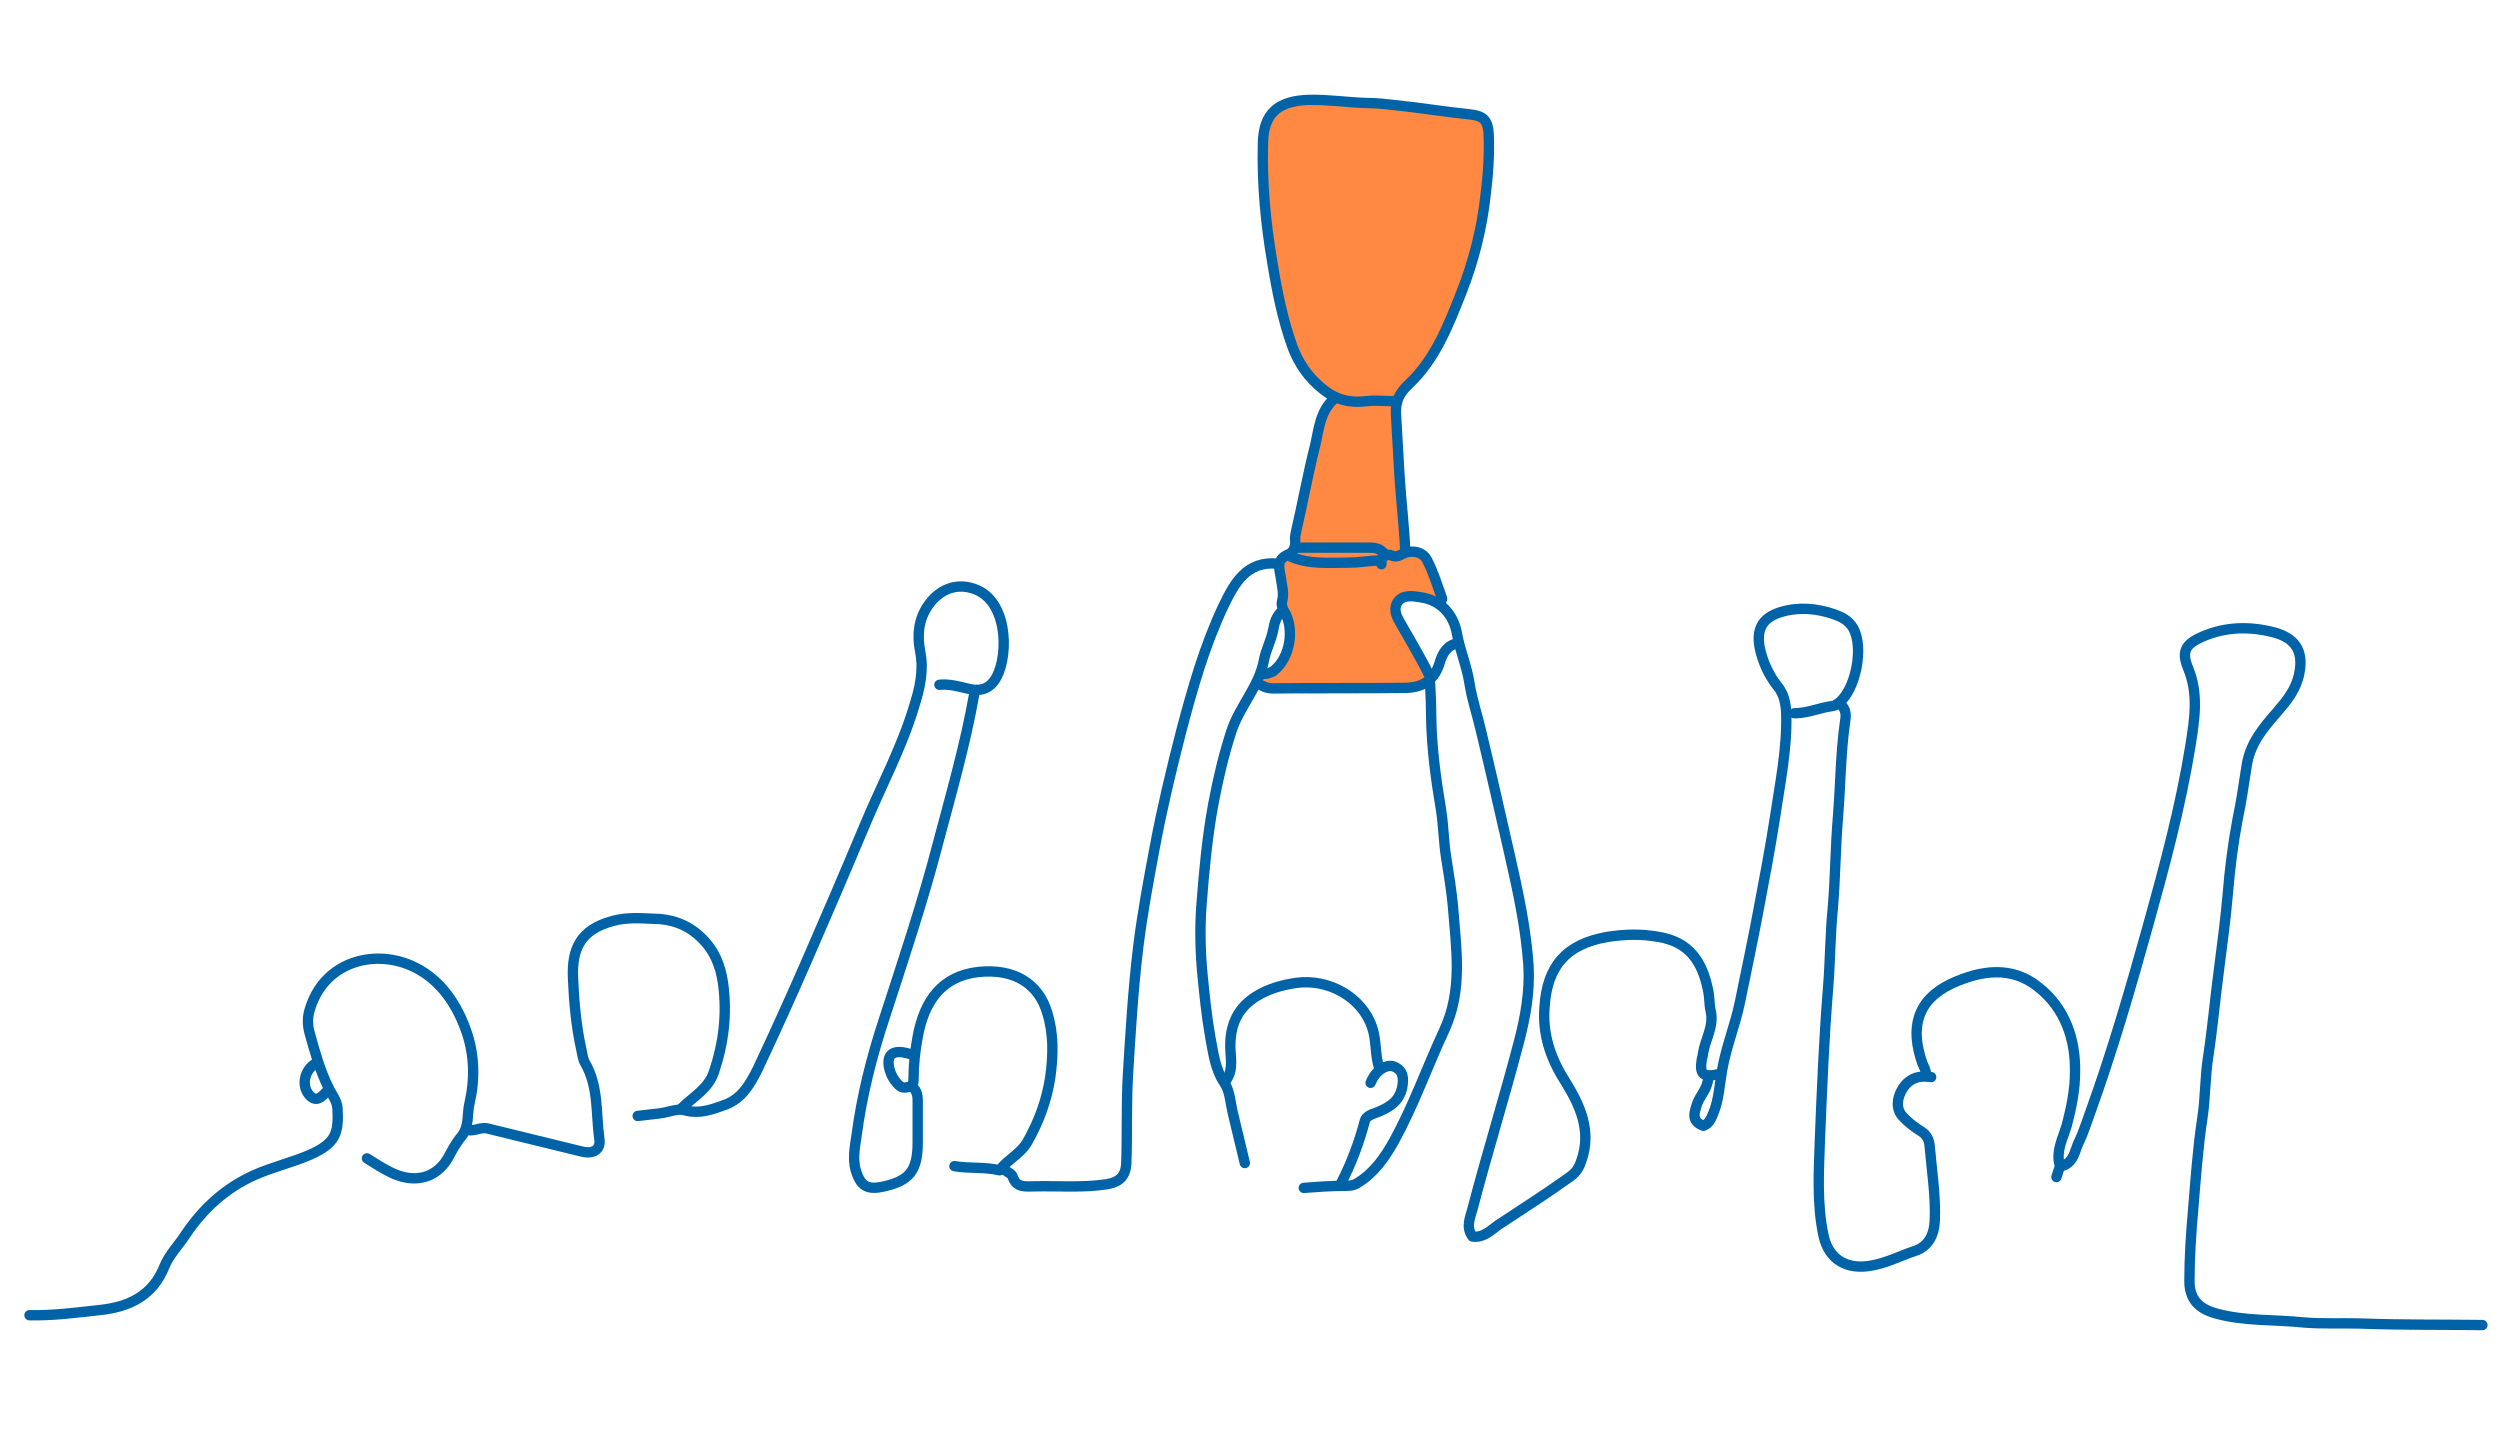 <?xml version="1.0" encoding="utf-8"?>
<!-- Generator: Adobe Illustrator 26.0.3, SVG Export Plug-In . SVG Version: 6.00 Build 0)  -->
<svg version="1.1" xmlns="http://www.w3.org/2000/svg" xmlns:xlink="http://www.w3.org/1999/xlink" x="0px" y="0px"
	 viewBox="0 0 483 280" style="enable-background:new 0 0 483 280;" xml:space="preserve">
<style type="text/css">
	.st0{opacity:0.8;fill:#FF6B14;}
	.st1{fill:#FF6B14;}
	.st2{fill:#0063A7;}
	.st3{fill:#FFFFFF;}
	.st4{fill:none;stroke:#0063A7;stroke-width:2;stroke-linecap:round;stroke-linejoin:round;stroke-miterlimit:10;}
	.st5{fill:none;stroke:#0063A7;stroke-width:2;stroke-miterlimit:10;}
	.st6{fill:none;stroke:#0063A7;stroke-width:1.975;stroke-linecap:round;stroke-linejoin:round;stroke-miterlimit:10;}
	.st7{fill:none;stroke:#0063A7;stroke-width:1.5;stroke-linecap:round;stroke-linejoin:round;stroke-miterlimit:10;}
</style>
<g id="Слой_3">
	<g id="Слой_2">
	</g>
	<path class="st0" d="M248,110.1c0-1.6,0.8-2.2,1.2-3.8c0.4-1.5,0.3-3.7,0.9-5.1c3.3-7.1,3-15.4,5.5-22.8c0.2-0.7,1.3-1.1,1.3-1.8
		c-0.1-1.4-2.3-2.8-3.3-3.8c-4.6-4.2-6.1-10.9-7-17.1c-1.4-9.2-2.2-18.5-2.6-27.9c-0.1-2.5,0-5.5,1.9-7.1c1.5-1.3,3.8-1.4,5.8-1.4
		c7.7-0.1,14.7,1.4,22.3,1.3c3.4,0,8.6-0.2,11.4,1.9c2.8,2.2,1.9,4.6,2.2,8.2c0.6,8.5-0.8,17.3-4.4,25c-3.6,7.7-8.4,14.9-12.7,22.3
		c-0.5,0.8-1,1.7-1.3,2.6c-0.3,0.8,0.7,1.8,0.6,2.7c-0.5,5-0.2,10.4,1,15.2c0.9,3.9-1,5,1.8,7.8c1.1,1.1,4.4,4.1,5.3,5.4
		c0.8,1.3,1.2,3,0.5,4.4c-2.8-0.6-5.1,0.2-7.9-0.4c-1.4,2.8-0.2,4.7,1.1,7.5s2.9,5.3,3.9,8.2c0.1,0.2-0.5,0.3-0.6,0.4
		c-0.1,0.1-0.3,0.2-0.4,0.2c-4.8,0.6-9.7,1.1-14.5,1.7c-2.6,0.3-14,0.7-16.1-1.1c-2.2-1.9,4.5-4.1,4.7-6.4
		C249.4,121.4,248.2,114.9,248,110.1z"/>
</g>
<g id="Слой_1">
	<g>
		<path class="st4" d="M479.6,256c-7.9-0.1-15.8,0-23.7-0.3c-3.6-0.1-7.2,0.1-10.8-0.2c-5.7-0.6-11.6-0.2-17.2-1.8
			c-3-0.9-4.9-2.6-4.9-6.2c0-4.5,0.3-9.1,0.7-13.6c0.5-6,0.9-12,1.8-17.9c0.6-3.9,0.5-7.8,1.1-11.7c0.9-5.9,1.4-11.8,2.2-17.7
			c0.6-4.6,1.2-9.2,1.6-13.8c0.4-4.9,1-9.7,1.9-14.5c0.7-3.3,1.2-6.7,1.7-10c0.6-4.6,3.2-7.6,5.9-10.7c1.9-2.2,3.7-4.4,4.3-7.4
			c1-4.7-1.1-7-4.8-8c-4.5-1.2-9.3-1.2-13.9,0.8c-3.2,1.4-4.1,2.8-2.8,6c2.1,5,1.3,9.9,0.5,15c-1.9,11.8-5,23.3-8.2,34.8
			c-3.4,12.2-6.9,24.3-11.2,36.2c-0.7,1.9-1.3,3.9-2.2,5.7c-0.8,1.7-0.9,3.9-3.3,4.6c-0.5,0.1-0.7,1.3-1,2.1"/>
		<path class="st4" d="M276.1,130.4c-1.7-3.5-3.8-6.9-5.7-10.3c-0.7-1.2-1.3-2.7-0.2-4c1.1-1.3,2.9-0.9,4.3-0.7
			c4.1,0.6,6.4,3.6,7,7.1c0.6,3.3,1.9,6.2,2.4,9.5c0.5,3.2,1.6,6.4,2.3,9.5c1.9,7.9,3.7,15.9,5.5,23.8c1.6,7,3.1,14,3.6,21.2
			c0.3,5.1-0.6,10.1-1.9,15c-2.8,10.7-6.1,21.3-8.9,32c-0.4,1.6-1.4,3.6,0,5.4c2.1,0.3,3.5-1.2,4.9-2.2c4.7-3.1,9.4-6.1,14-9.4
			c1.2-0.9,1.7-1.8,2.1-3c2.1-5.9-0.3-10.9-3.3-15.7c-2.7-4.3-4.2-8.9-3.8-14c0.5-7.9,4.1-12.2,12.2-13.6c3.3-0.5,6.5-0.6,9.8,0
			c6.1,1,8.5,4.9,9.6,10.3c0.3,1.3,0.2,2.7,0.5,4c0.7,3-1.1,5.6-1.5,8.3c0,0.3-0.1,0.6-0.2,1c-0.5,3,0.2,3.6,3.4,2.9"/>
		<path class="st4" d="M271.5,106.6c-0.2-4.9-0.8-9.7-1.1-14.5c-0.2-4-0.5-8.1-0.7-12.1c-0.1-2.6,0.7-4.1,2.5-5.8
			c5.1-4.8,7.6-11.3,10.1-17.6c2.4-6.1,4-12.4,4.7-18.8c0.5-4,0.8-8.1,0.6-12.1c-0.2-2.6-1.1-3.3-3.6-3.6c-4.9-0.5-9.7-1.3-14.6-1.8
			c-1.7-0.2-3.5-0.4-5.3-0.4c-3.8-0.1-7.5-0.7-11.3-0.6c-5.9,0.2-8.7,2.6-8.8,8.4c-0.2,7.7,0.5,15.3,1.8,22.9
			c0.9,5.6,2,11.1,3.9,16.4c1.2,3.2,3.1,6,5.9,8.2c2.6,2.1,5.3,2.7,8.4,2.3c1.7-0.2,3.5,0,5.3,0"/>
		<path class="st4" d="M355.6,136.1c1,0.8,1.1,2,0.9,3.1c-0.9,6.2-0.9,12.4-1.4,18.6c-0.5,5.9-0.5,11.8-1,17.6
			c-0.5,5.1-0.5,10.2-0.9,15.3c-0.8,9.8-1.2,19.7-1.6,29.6c-0.2,6.1-0.6,12.3,0.7,18.4c1,4.7,4.6,6.7,9.3,5.8
			c2.9-0.5,5.6-1.9,8.3-2.8c2.6-0.8,3.8-3.1,3.9-5.9c0.2-4.9-0.6-9.7-1-14.5c-0.1-1-0.5-2-1.6-2.7c-1.3-0.8-2.5-1.7-3.6-2.9
			c-1.3-1.4-1.2-3.5,0-5.4c1.3-2,3.2-2.6,5.5-2.2"/>
		<path class="st4" d="M246.9,108.9c-6.1-0.6-8.4,3.8-10.5,8.1c-3.7,7.8-6,16-8.2,24.3c-1.9,7.4-3.7,14.9-5.1,22.4
			c-1.2,6.4-2.4,12.8-3.2,19.3c-1,8.3-1.5,16.7-2,25c-0.3,5.6-0.1,11.1-0.3,16.7c-0.1,2.5-1.3,3.7-3.8,4.1
			c-4.6,0.7-9.3,0.3-13.9,0.4c-1.7,0-3.6,0.4-4.3-2c-0.1-0.3-1.1-0.9-1.7-1.3"/>
		<path class="st4" d="M131.7,214.1c2.2-2.2,5.1-3.7,6.2-6.9c1.9-5.6,2.6-11.2,1.8-17.2c-0.5-3.6-1.8-6.6-4.4-9
			c-2.5-2.4-5.7-3.5-9.1-3.5c-2.5-0.1-5.1-0.3-7.7,0.4c-6.6,1.7-8,5.7-7.8,11c0.2,4.6,0.6,9.3,1.6,13.8c0.2,0.9,0.3,1.9,0.7,2.6
			c2.7,4.6,2.1,9.8,2.8,14.8c0.3,2-1.2,2.9-3.3,2.4c-6.1-1.5-12.3-3-18.4-4.5c-1.4-0.3-2.7,0.8-4.1,0.2"/>
		<path class="st4" d="M181.5,132.3c1.8-0.2,3.6,0.3,5.3,0.7c2.3,0.6,4,0.3,5.3-1.5c2.7-3.7,3-14.7-3.3-17.5
			c-3.7-1.6-6.9-0.2-8.9,2.2c-2.4,2.9-2.8,6.2-2.1,9.8c0.7,3.6-0.1,7-1.2,10.5c-2.4,8-6.4,15.4-9.6,23.1c-3.6,8.6-7.3,17.2-11,25.7
			c-3.1,7.1-6.3,14.2-9.6,21.2c-1.4,2.8-3,5.7-6.2,6.9c-2.5,0.9-5,1.9-7.9,1.1c-1.4-0.4-3.2,0.4-4.8,0.6c-1.4,0.2-2.9,0.3-4.3,0.5"
			/>
		<path class="st4" d="M346.7,137.8c2.6,0,4.9-1.1,7.4-1.4c0.3,0,0.7-0.3,1-0.5c3.4-2.4,5.1-10.9,2.9-14.6c-0.9-1.5-2.2-2.1-3.6-2.6
			c-3.4-1.2-7-1.5-10.5-0.4c-3.4,1.1-5.2,3.4-3.4,8.8c0.7,2.1,1.7,4,3.1,5.7c1.1,1.5,1.4,3.1,1.5,5c0.2,6.9-1.2,13.5-2.2,20.3
			c-0.9,5.8-2,11.6-3.1,17.4c-1.1,6-2.4,11.9-3.6,17.9c-0.9,4.5-2.7,8.8-3.5,13.4c-0.5,2.8-0.6,5.7-1.7,8.3c-0.4,1-0.8,2-1.9,2.4
			c-2.5-0.9-1.7-2.7-1.2-4.3c0.6-1.6,2-2.9,2.1-4.8"/>
		<path class="st4" d="M276.3,132.1c0.1,2.1,0.2,4.3,0.2,6.4c0.1,6,0.9,12,1.9,17.9c0.5,3.1,0.5,6.2,1,9.3c0.5,3.1,1,6.2,1.3,9.3
			c0.6,8.1,2,16.2-1.7,24.1c-3.3,7.1-5.9,14.5-9.7,21.4c-1.8,3.2-3.9,6.2-7.1,8.1c-0.8,0.5-1.5,0.5-2.4,0.5c-2.6,0-5.3,0.2-7.9,0.4"
			/>
		<path class="st4" d="M188.2,134.2c-1.7,9.6-4.4,19-6.9,28.4c-3,11.6-6.8,22.9-10.5,34.3c-2.4,7.3-4.3,14.8-5.3,22.4
			c-0.3,2.1-0.8,4.4-0.2,6.7c0.9,3,2.1,3.9,5.1,3.3c5.3-1.1,6.9-3.1,6.9-8.6c0-2.7,0-5.4,0-8.1c0-1-0.2-1.9-1-2.6"/>
		<path class="st4" d="M70.9,223.8c1.6,1,3.1,2,4.8,2.8c4.2,2,8.4,1.2,10.8-2.8c0.8-1.5,1.6-3,2.7-4.3c1.5-1.9,1-4.2,1.5-6.3
			c1.1-4.8,1-9.7-0.8-14.5c-2-5.4-5.4-10-10.6-12.2c-7.2-3.1-16.8-0.7-19.5,8.7c-0.4,1.3-0.4,2.9,0,4.3c1,3.6,2,7.3,3.7,10.7
			c0.6,1.3,1.6,2.4,1.7,3.9c0.3,4.9-0.4,6.8-5.3,9c-3.5,1.5-7.3,2.4-10.7,3.9c-5.6,2.5-10,6.5-13.4,11.6c-1.3,2-3.1,3.8-4,6
			c-2.3,5.8-6.9,7.9-12.5,8.5c-4.5,0.5-9.1,1.1-13.6,1"/>
		<path class="st4" d="M247.8,118c-1.2,0.9-1.6,2.4-1.8,3.6c-0.4,2.1-1.4,3.9-1.8,5.9c-0.9,5.1-4.7,8.9-6.3,13.8
			c-1.5,4.6-2.6,9.3-3.5,14.1c-1.2,6.5-1.8,13.2-2.3,19.8c-0.3,4.3-0.2,8.6,0.2,12.9c0.4,4.1,0.8,8.1,1.5,12.1
			c0.6,3.1,0.9,6.3,2.8,9.1c1,1.5,1.1,3.6,1.5,5.4c0.8,3.3,1.6,6.7,2.4,10"/>
		<path class="st4" d="M184.4,225.3c2.9,0.5,5.8,0.1,8.7,0.8c1.6-2.1,4.1-3.2,5.4-5.5c2.2-3.9,3.7-7.9,4.4-12.4
			c0.6-4.3,0.7-8.5-0.6-12.6c-1.6-5.4-6.2-8.6-13.4-7.8c-6.7,0.8-10.3,5.3-11.6,12.5c-0.5,2.7-0.8,5.4-0.8,8.1c0,0.8-0.1,1.4-1,1.6
			c-0.7,0.2-1.3,0.2-1.9-0.4c-1.1-1.1-1.7-2.4-1.9-3.8c-0.3-2.4,1.3-3.1,4.3-2.1"/>
		<path class="st4" d="M397.9,225c-0.7-2.7,0.7-5.2,1.4-7.6c0.9-3.4,1.6-6.9,1.6-10.3c0.1-6.3-1.9-12.3-7.1-16.4
			c-5.2-4.2-11.2-3.2-16.7-0.7c-6.8,3.2-8.1,8.6-5.7,15.4c0.3,0.7,0.7,1.4,0.7,2.2"/>
		<path class="st4" d="M266.5,206.4c-0.9-2.5-0.5-5.3-1.4-7.9c-1.9-5.8-8.4-9.5-14.7-8.6c-2.7,0.4-5.3,1.1-7.7,2.6
			c-3.4,2.1-4.9,5.2-5,9.1c-0.1,2.4,0.8,5-0.9,7.2"/>
		<path class="st4" d="M281.1,124.4c-1.9,0.6-2.6,2.4-3,3.8c-1.1,3.5-3.6,4.7-6.8,4.7c-8.5,0.1-16.9,0-25.4,0.1c-1.1,0-2-0.4-2.9-1"
			/>
		<path class="st4" d="M257.6,77.2c-2.6,2.4-2.8,5.8-3.5,8.8c-1.4,5.5-2.4,11.1-3.7,16.7c-0.1,0.5-0.2,1-0.2,1.4
			c0.2,1.3-0.2,2.6-1.3,3c-2.6,1.1-1.6,3.1-1.4,4.8c0.2,1.4,0.6,2.8,0.2,4.3c-0.2,0.6,0.1,1.3,0.4,1.9c2.1,3.4,1.1,9-1.9,11.4
			c-0.6,0.5-1.4,0.7-2.2,0.7"/>
		<path class="st4" d="M259.1,228.6c2-3.9,3.5-7.9,4.6-12.1c0.2-0.7,1.1-1.2,2.1-1.5c2.3-0.9,4.5-2,5.1-4.9c0.3-1.7,0.3-3.2-1.5-4
			c-1.3-0.6-3.2,0.5-4.1,2.1c-0.2,0.3-0.3,0.6-0.5,1"/>
		<path class="st4" d="M249.3,107.5c3.6,1.6,7.5,1.2,11.3,1.2c1.8,0,3.5-0.3,5.3-0.4c0.5,0,1.1-0.1,1,0.7"/>
		<path class="st4" d="M250.5,105.8c4.6,0,9.3,0,13.9,0c1.1,0,2.1,0.1,2.9,1"/>
		<path class="st4" d="M266.7,108.2c0.6-0.6,1.2-1.3,2.1-0.9c0.9,0.4,1.5,0.1,2.2-0.3c1.7-0.8,3.8-0.5,4.7,1.2
			c1.2,2.3,2,4.9,2.9,7.4c0.1,0.2-0.3,0.6-0.4,0.9"/>
		<path class="st4" d="M60.9,205.5c-2.1,1.3-2.7,4.2-1.2,6C61,213,62,212.1,63,211"/>
	</g>
</g>
</svg>
